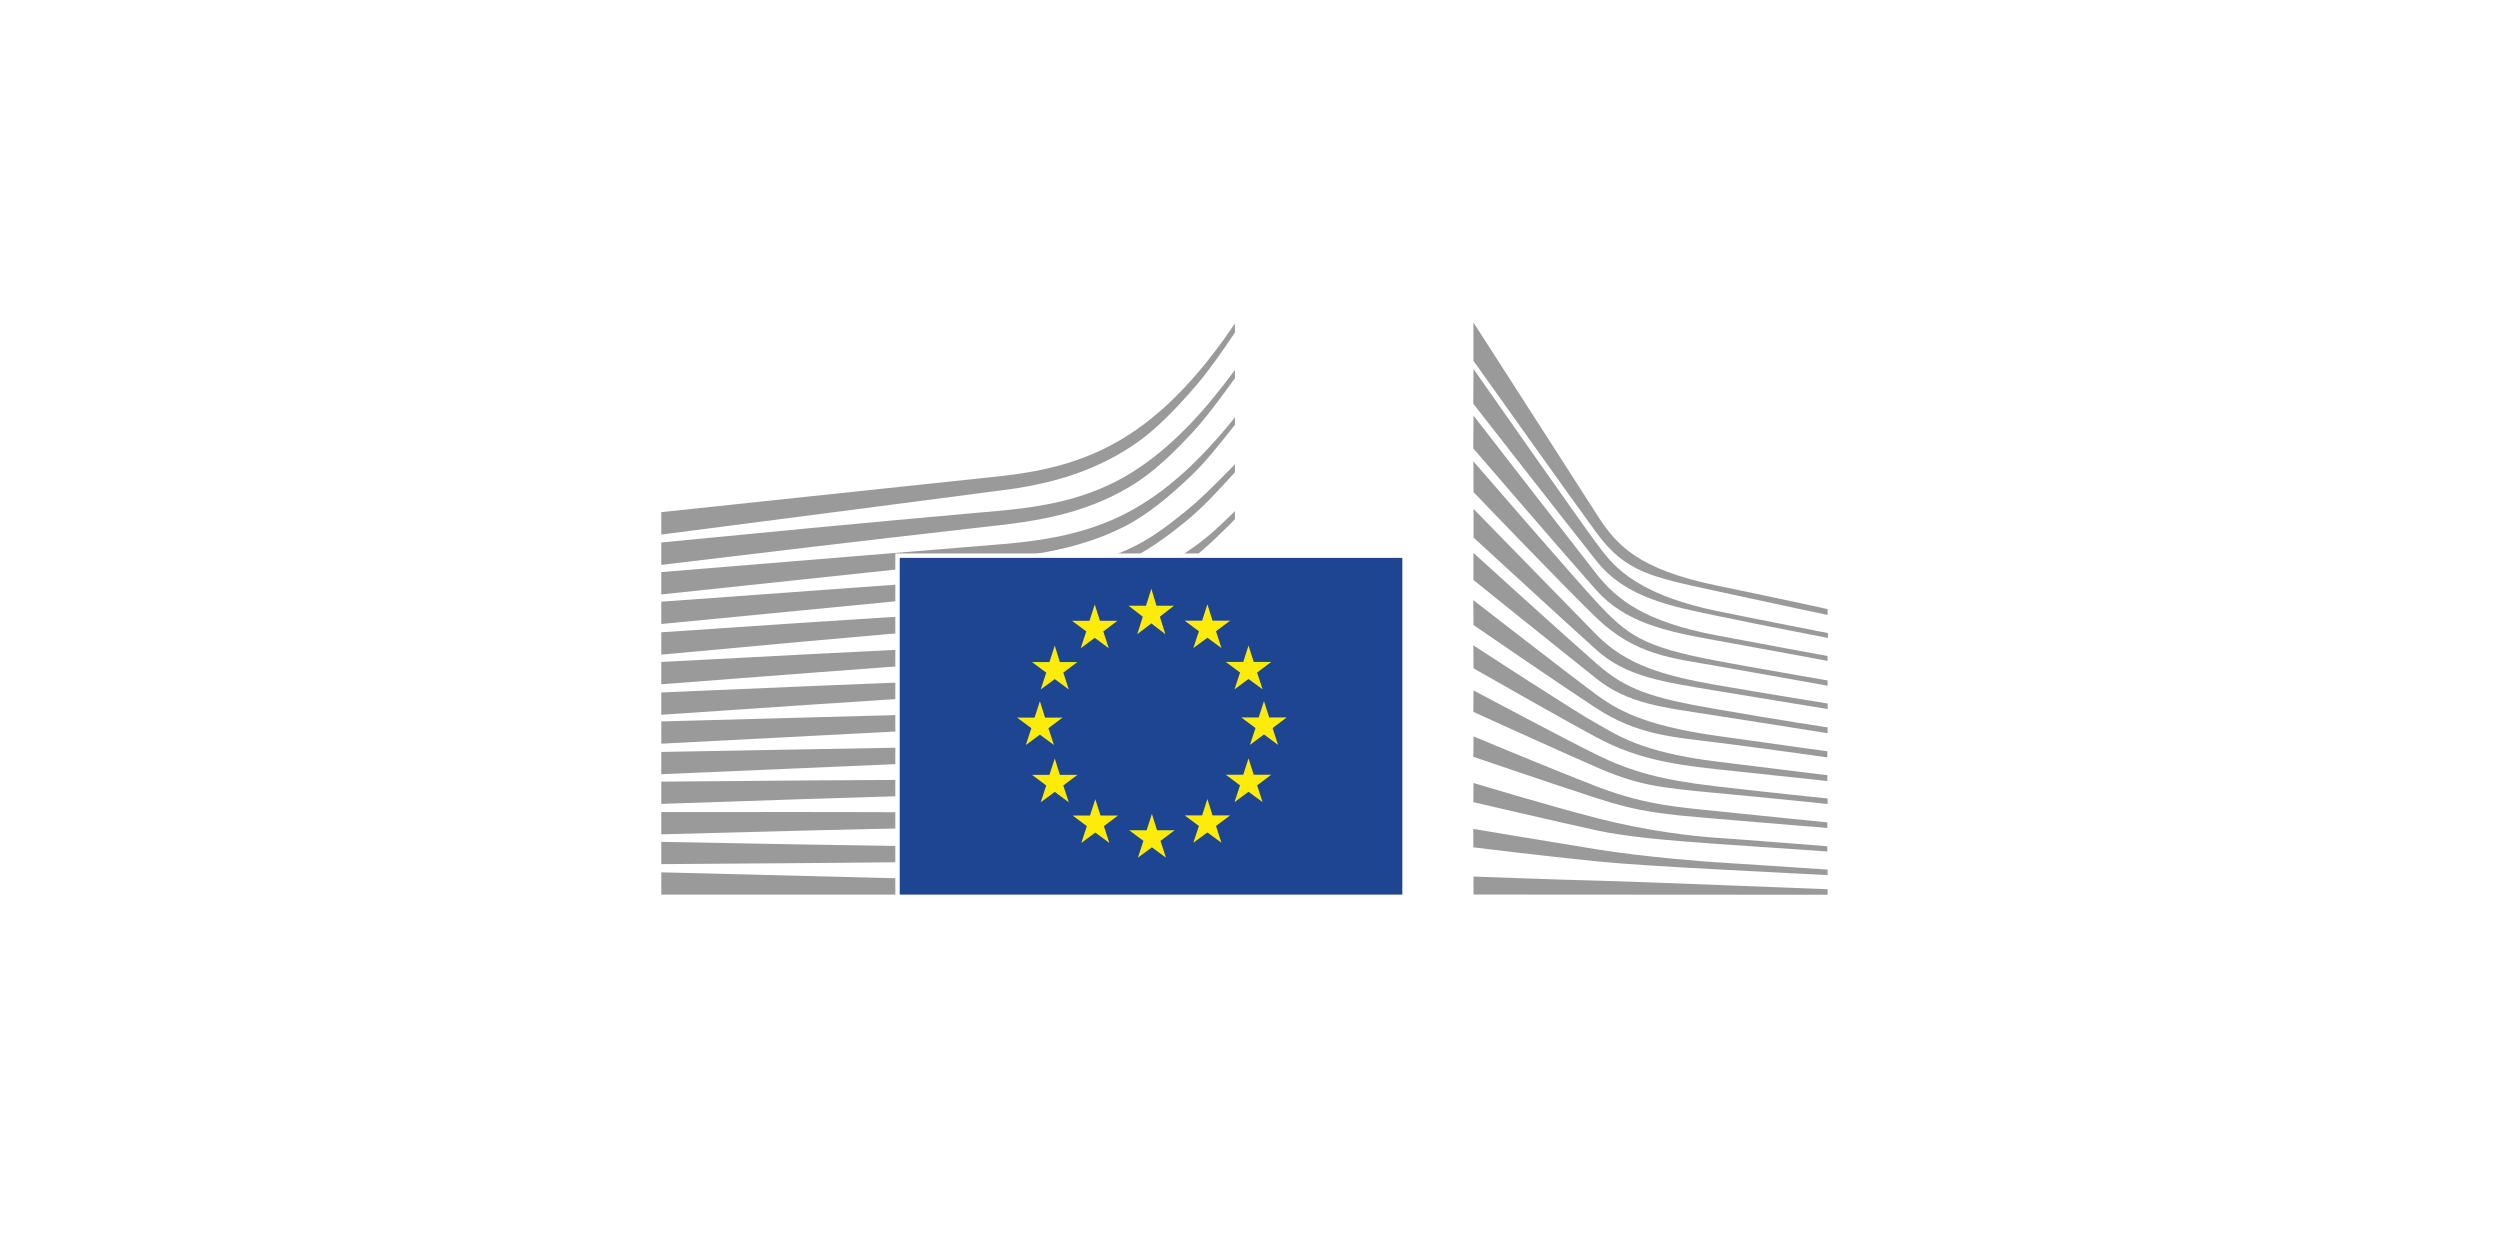 <svg xmlns="http://www.w3.org/2000/svg" width="155" height="77" viewBox="0 0 155 77" fill="none"><rect width="155" height="77" fill="white"></rect><g clip-path="url(#clip0_470_13033)"><path d="M41 33.143C41 33.143 62.43 30.371 63.037 30.272C63.963 30.121 64.789 29.944 65.557 29.731C67.292 29.256 68.887 28.531 70.298 27.578C71.653 26.669 72.91 25.348 74.16 23.901C74.953 22.981 75.787 21.778 76.567 20.618V20.055C75.644 21.421 74.733 22.598 73.799 23.636C72.561 25.016 71.26 26.143 69.934 26.989C68.567 27.869 67.027 28.527 65.359 28.943C64.613 29.131 63.812 29.286 62.912 29.411C62.32 29.495 61.706 29.558 61.115 29.62C60.88 29.643 41 31.752 41 31.752V33.143Z" fill="#9B9A9A"></path><path d="M69.739 29.551C68.398 30.323 66.847 30.887 65.135 31.229C64.403 31.376 63.606 31.498 62.695 31.597C62.162 31.656 61.622 31.7 61.082 31.748C60.791 31.774 60.501 31.799 60.211 31.825C53.644 32.41 47.111 33.036 41 33.632V35.023C47.159 34.28 53.736 33.496 60.303 32.753C60.597 32.719 60.887 32.686 61.181 32.653C61.717 32.594 62.258 32.535 62.798 32.462C63.731 32.337 64.55 32.193 65.296 32.024C67.079 31.626 68.684 30.997 70.077 30.158C71.459 29.33 72.679 28.171 73.991 26.75C74.806 25.867 75.718 24.619 76.567 23.448V22.937C75.563 24.295 74.615 25.44 73.671 26.411C72.388 27.736 71.066 28.793 69.739 29.551Z" fill="#9B9A9A"></path><path d="M73.491 29.208C72.183 30.408 70.819 31.35 69.434 32.013C68.078 32.664 66.564 33.124 64.8 33.415C64.073 33.536 63.279 33.636 62.383 33.717L41 35.469V36.856L60.005 34.839L62.463 34.582C63.389 34.475 64.198 34.354 64.933 34.214C66.759 33.868 68.328 33.352 69.724 32.639C71.15 31.917 72.579 30.717 73.906 29.444C74.795 28.59 75.651 27.49 76.57 26.334V25.87C75.512 27.184 74.501 28.281 73.495 29.205" fill="#9B9A9A"></path><path d="M68.321 36.411C67.075 37.106 66.145 37.508 64.367 37.692C63.294 37.806 62.188 37.861 61.122 37.916C60.604 37.942 60.086 37.968 59.571 38.001C56.342 38.185 53.17 38.391 49.933 38.601L41 39.201V40.588L50.021 39.76C52.935 39.499 56.323 39.197 59.634 38.928L62.037 38.744C62.974 38.671 63.746 38.597 64.459 38.501C66.289 38.266 67.85 37.898 69.236 37.371C70.728 36.816 72.131 35.947 73.539 34.931C74.806 34.015 76.563 32.208 76.567 32.182V31.693C75.416 32.812 74.755 33.441 73.502 34.269C71.999 35.259 69.438 35.785 68.324 36.407" fill="#9B9A9A"></path><path d="M68.776 39.046C67.428 39.44 65.91 39.709 64.135 39.863C63.419 39.926 62.643 39.974 61.765 40.007L59.373 40.11C53.431 40.386 47.519 40.695 41 41.041V42.425C47.225 41.943 53.328 41.475 59.425 41.041L61.809 40.879C62.728 40.82 63.492 40.754 64.209 40.673C66.028 40.47 67.582 40.158 68.964 39.716C70.492 39.23 71.984 38.527 73.395 37.629C74.439 36.967 75.479 36.175 76.563 35.23V35.204C75.372 36.219 74.233 36.448 73.101 37.129C71.716 37.968 70.257 38.612 68.769 39.046" fill="#9B9A9A"></path><path d="M68.556 41.343C67.196 41.659 65.726 41.865 63.922 41.987C63.228 42.035 62.478 42.068 61.57 42.097L59.2 42.182C53.233 42.406 47.181 42.664 41 42.933V44.316C47.144 43.897 53.167 43.488 59.248 43.109L61.611 42.969C62.537 42.918 63.294 42.863 63.985 42.8C65.822 42.631 67.325 42.384 68.714 42.023C70.272 41.622 71.786 41.033 73.215 40.275C74.321 39.69 75.424 38.987 76.567 38.137V37.544C75.332 38.435 74.149 39.164 72.962 39.756C71.558 40.459 70.077 40.993 68.556 41.346" fill="#9B9A9A"></path><path d="M68.354 43.595C66.99 43.845 65.524 44.004 63.735 44.096C63.062 44.129 62.342 44.154 61.398 44.177L41 44.729V46.109L59.086 45.167L61.431 45.049C62.346 45.005 63.092 44.961 63.786 44.909C65.602 44.769 67.093 44.57 68.482 44.28C70.059 43.952 71.591 43.474 73.031 42.859C74.193 42.366 75.358 41.766 76.567 41.037V40.481C75.273 41.236 74.042 41.84 72.818 42.322C71.396 42.888 69.893 43.315 68.354 43.595Z" fill="#9B9A9A"></path><path d="M68.192 45.858C65.69 46.193 63.114 46.23 60.622 46.267C60.053 46.274 59.48 46.285 58.91 46.297L41 46.62V48.001L58.939 47.228C59.509 47.202 60.078 47.18 60.648 47.154C63.158 47.055 65.752 46.952 68.288 46.547C69.893 46.293 71.44 45.921 72.881 45.435C74.075 45.034 75.313 44.519 76.567 43.908V43.378C75.251 43.993 73.954 44.501 72.712 44.883C71.286 45.325 69.769 45.652 68.192 45.858Z" fill="#9B9A9A"></path><path d="M68.049 48.133C65.704 48.328 63.305 48.328 60.983 48.328C60.262 48.328 59.538 48.328 58.818 48.335C52.884 48.361 47.001 48.409 41 48.461V49.841C46.714 49.646 52.777 49.443 58.837 49.263C59.557 49.237 60.277 49.222 60.997 49.2C63.331 49.141 65.745 49.079 68.111 48.825C69.769 48.648 71.271 48.387 72.716 48.03C73.976 47.721 75.266 47.309 76.563 46.812V46.304C75.222 46.786 73.888 47.176 72.587 47.463C71.157 47.78 69.673 47.997 68.045 48.129" fill="#9B9A9A"></path><path d="M67.961 50.378C66.983 50.415 65.925 50.437 64.727 50.437C64.275 50.437 63.819 50.437 63.367 50.43L58.752 50.374C55.603 50.352 52.465 50.345 49.521 50.345L41 50.349V51.729L49.54 51.504C52.472 51.431 55.621 51.357 58.759 51.302L63.371 51.243C64.635 51.221 66.307 51.184 67.997 51.074C69.654 50.967 71.161 50.801 72.609 50.569C73.91 50.36 75.24 50.08 76.57 49.741V49.252C75.203 49.568 73.847 49.819 72.528 49.995C71.091 50.187 69.596 50.312 67.961 50.378Z" fill="#9B9A9A"></path><path d="M63.312 52.546L58.712 52.498C52.843 52.417 46.979 52.31 41 52.196V53.576C46.71 53.539 52.755 53.495 58.715 53.429L63.316 53.359C64.867 53.333 66.384 53.304 67.92 53.252C71.084 53.153 73.917 52.929 76.563 52.579V52.1C73.906 52.388 71.069 52.535 67.905 52.557C66.373 52.572 64.841 52.557 63.309 52.546" fill="#9B9A9A"></path><path d="M76.567 54.986L41 54.084V55.464H76.567V54.986Z" fill="#9B9A9A"></path><path d="M73.362 31.814C72.01 32.9 70.966 33.669 69.313 34.328C67.872 34.898 66.325 35.134 64.558 35.377C63.422 35.535 62.232 35.77 61.096 35.848C60.63 35.881 60.163 35.91 59.696 35.947L41 37.305V38.689L59.777 36.867L62.21 36.639C63.114 36.554 63.915 36.455 64.661 36.334C66.48 36.043 68.049 35.594 69.452 34.972C70.911 34.328 72.385 33.275 73.759 32.123C74.692 31.339 75.589 30.353 76.567 29.278V28.781C75.383 30.003 74.406 30.979 73.366 31.814" fill="#9B9A9A"></path><path d="M87.079 34.449H55.647V55.601H87.079V34.449Z" fill="#1E4592"></path><path d="M87.216 34.313H55.511V55.737H87.216V34.313ZM86.944 55.464H55.783V34.586H86.944V55.464Z" fill="white"></path><path d="M71.701 37.556H72.785L71.911 38.236L72.252 39.319L71.382 38.652L70.511 39.319L70.852 38.236L69.974 37.556H71.055L71.382 36.499L71.701 37.556Z" fill="#FDEC09"></path><path d="M71.738 51.478H72.826L71.951 52.134L72.289 53.175L71.418 52.535L70.551 53.175L70.893 52.134L70.011 51.478H71.091L71.418 50.463L71.738 51.478Z" fill="#FDEC09"></path><path d="M75.177 50.555H76.265L75.391 51.21L75.729 52.251L74.858 51.611L73.987 52.251L74.332 51.21L73.45 50.555H74.531L74.858 49.539L75.177 50.555Z" fill="#FDEC09"></path><path d="M75.177 38.483H76.265L75.391 39.138L75.729 40.18L74.858 39.539L73.987 40.18L74.332 39.138L73.45 38.483H74.531L74.858 37.467L75.177 38.483Z" fill="#FDEC09"></path><path d="M77.731 41.041H78.815L77.941 41.696L78.279 42.737L77.408 42.097L76.541 42.737L76.882 41.696L76.001 41.041H77.081L77.408 40.025L77.731 41.041Z" fill="#FDEC09"></path><path d="M77.731 48.034H78.815L77.941 48.692L78.279 49.73L77.408 49.09L76.541 49.73L76.882 48.692L76.001 48.034H77.081L77.408 47.018L77.731 48.034Z" fill="#FDEC09"></path><path d="M78.687 44.482H79.775L78.9 45.141L79.238 46.182L78.367 45.538L77.496 46.182L77.842 45.141L76.96 44.482H78.04L78.367 43.47L78.687 44.482Z" fill="#FDEC09"></path><path d="M68.196 38.49H69.28L68.405 39.149L68.743 40.191L67.876 39.547L67.005 40.191L67.347 39.149L66.465 38.49H67.549L67.876 37.478L68.196 38.49Z" fill="#FDEC09"></path><path d="M65.712 41.048H66.799L65.925 41.703L66.263 42.745L65.396 42.105L64.525 42.745L64.867 41.703L63.985 41.048H65.065L65.396 40.032L65.712 41.048Z" fill="#FDEC09"></path><path d="M64.793 44.493H65.877L65.002 45.148L65.344 46.19L64.473 45.549L63.602 46.19L63.944 45.148L63.062 44.493H64.143L64.473 43.477L64.793 44.493Z" fill="#FDEC09"></path><path d="M65.712 48.041H66.799L65.925 48.7L66.263 49.741L65.396 49.097L64.525 49.741L64.867 48.7L63.985 48.041H65.065L65.396 47.029L65.712 48.041Z" fill="#FDEC09"></path><path d="M68.232 50.562H69.317L68.442 51.221L68.78 52.262L67.909 51.618L67.042 52.262L67.384 51.221L66.502 50.562H67.582L67.909 49.55L68.232 50.562Z" fill="#FDEC09"></path><path d="M91.357 20C91.357 20 97.861 30.11 99.048 31.969C100.238 33.827 101.594 35.296 106.408 36.297C111.218 37.294 113.312 37.765 113.312 37.765V38.126C113.312 38.126 110.255 37.489 106.32 36.628C102.384 35.767 100.778 35.48 98.985 33.036C97.493 31.004 91.353 22.366 91.353 22.366V20H91.357Z" fill="#9B9A9A"></path><path d="M91.357 22.874C91.357 22.874 98.078 32.488 98.967 33.665C99.86 34.843 101.061 36.742 106.371 37.865C107.742 38.155 113.331 39.252 113.331 39.252V39.554C113.331 39.554 109.087 38.737 106.371 38.166C103.656 37.596 100.804 37.077 98.985 34.784C97.332 32.705 91.342 25.027 91.342 25.027L91.357 22.874Z" fill="#9B9A9A"></path><path d="M91.357 25.764C91.357 25.764 97.688 33.93 98.967 35.564C100.246 37.199 102.009 38.545 106.371 39.381C108.885 39.863 113.309 40.673 113.309 40.673V40.975C113.309 40.975 109.432 40.253 106.371 39.701C103.307 39.149 100.778 38.619 98.967 36.588C97.376 34.806 91.342 27.799 91.342 27.799L91.357 25.76V25.764Z" fill="#9B9A9A"></path><path d="M91.346 28.597C91.346 28.597 97.758 36.006 98.989 37.327C100.907 39.385 101.837 40.095 106.375 40.956C108.19 41.302 113.312 42.189 113.312 42.189V42.513C113.312 42.513 109.068 41.755 106.375 41.28C103.681 40.805 101.399 40.629 98.971 38.299C97.118 36.525 91.36 30.511 91.36 30.511L91.349 28.597H91.346Z" fill="#9B9A9A"></path><path d="M91.357 31.549C91.357 31.549 97.276 37.622 98.989 39.363C100.804 41.21 103.13 41.895 106.356 42.458C109.436 42.995 113.316 43.617 113.316 43.617V43.959C113.316 43.959 109.671 43.374 106.356 42.819C103.108 42.274 100.833 41.968 98.971 40.29C97.302 38.788 91.36 33.33 91.36 33.33V31.545L91.357 31.549Z" fill="#9B9A9A"></path><path d="M91.357 34.284C91.357 34.284 96.986 39.399 98.989 41.148C100.83 42.756 102.322 43.257 106.375 43.959C110.424 44.662 113.312 45.1 113.312 45.1V45.461C113.312 45.461 109.649 44.872 106.353 44.361C103.057 43.849 100.958 43.647 98.985 42.082C96.711 40.275 91.353 35.958 91.353 35.958V34.287L91.357 34.284Z" fill="#9B9A9A"></path><path d="M91.346 37.21C91.346 37.21 97.769 42.193 98.971 43.065C100.172 43.937 101.763 44.957 106.375 45.612C110.95 46.26 113.294 46.58 113.294 46.58V46.959C113.294 46.959 109.145 46.37 106.375 46.028C103.604 45.685 101.477 45.542 98.989 43.919C96.567 42.34 91.357 38.752 91.357 38.752L91.342 37.206L91.346 37.21Z" fill="#9B9A9A"></path><path d="M91.346 40.01C91.346 40.01 97.787 44.21 99.011 44.872C100.231 45.538 101.668 46.62 106.378 47.209C111.089 47.798 113.298 48.063 113.298 48.063V48.424C113.298 48.424 109.403 48.008 106.356 47.684C103.314 47.36 101.238 46.926 98.971 45.708C96.703 44.493 91.36 41.438 91.36 41.438L91.346 40.007V40.01Z" fill="#9B9A9A"></path><path d="M91.357 42.807C91.357 42.807 97.06 45.844 98.989 46.79C101.142 47.846 103.002 48.354 106.375 48.748C109.686 49.134 113.312 49.506 113.312 49.506V49.848C113.312 49.848 109.958 49.495 106.375 49.163C102.821 48.832 101.554 48.681 98.989 47.57C96.696 46.572 91.346 44.136 91.346 44.136L91.357 42.807Z" fill="#9B9A9A"></path><path d="M91.357 45.656C91.357 45.656 95.84 47.537 99.007 48.766C102.123 49.977 104.501 50.076 106.393 50.286C107.227 50.378 113.294 50.989 113.294 50.989V51.331C113.294 51.331 109.671 51.048 106.375 50.761C103.079 50.477 101.657 50.356 98.989 49.487C96.288 48.611 91.346 46.922 91.346 46.922L91.36 45.656H91.357Z" fill="#9B9A9A"></path><path d="M91.357 48.545C91.357 48.545 95.906 49.925 99.007 50.724C102.109 51.523 104.96 51.846 106.393 51.939C107.826 52.034 113.294 52.468 113.294 52.468V52.792C113.294 52.792 110.193 52.583 106.375 52.318C103.284 52.1 100.804 51.876 98.989 51.482C96.975 51.048 91.346 49.734 91.346 49.734L91.357 48.545Z" fill="#9B9A9A"></path><path d="M91.346 51.394C91.346 51.394 95.079 52.023 99.007 52.66C101.954 53.138 105.949 53.44 106.375 53.459C106.801 53.477 113.312 53.915 113.312 53.915V54.257C113.312 54.257 109.145 54.047 106.375 53.897C103.487 53.742 100.62 53.569 98.989 53.403C95.34 53.032 91.346 52.535 91.346 52.535V51.394Z" fill="#9B9A9A"></path><path d="M91.357 54.346C91.357 54.346 97.225 54.563 99.007 54.599C100.789 54.636 113.312 55.133 113.312 55.133V55.475L91.357 55.461V54.346Z" fill="#9B9A9A"></path></g><defs><clipPath id="clip0_470_13033"><rect width="72.335" height="35.737" fill="white" transform="translate(41 20)"></rect></clipPath></defs></svg>